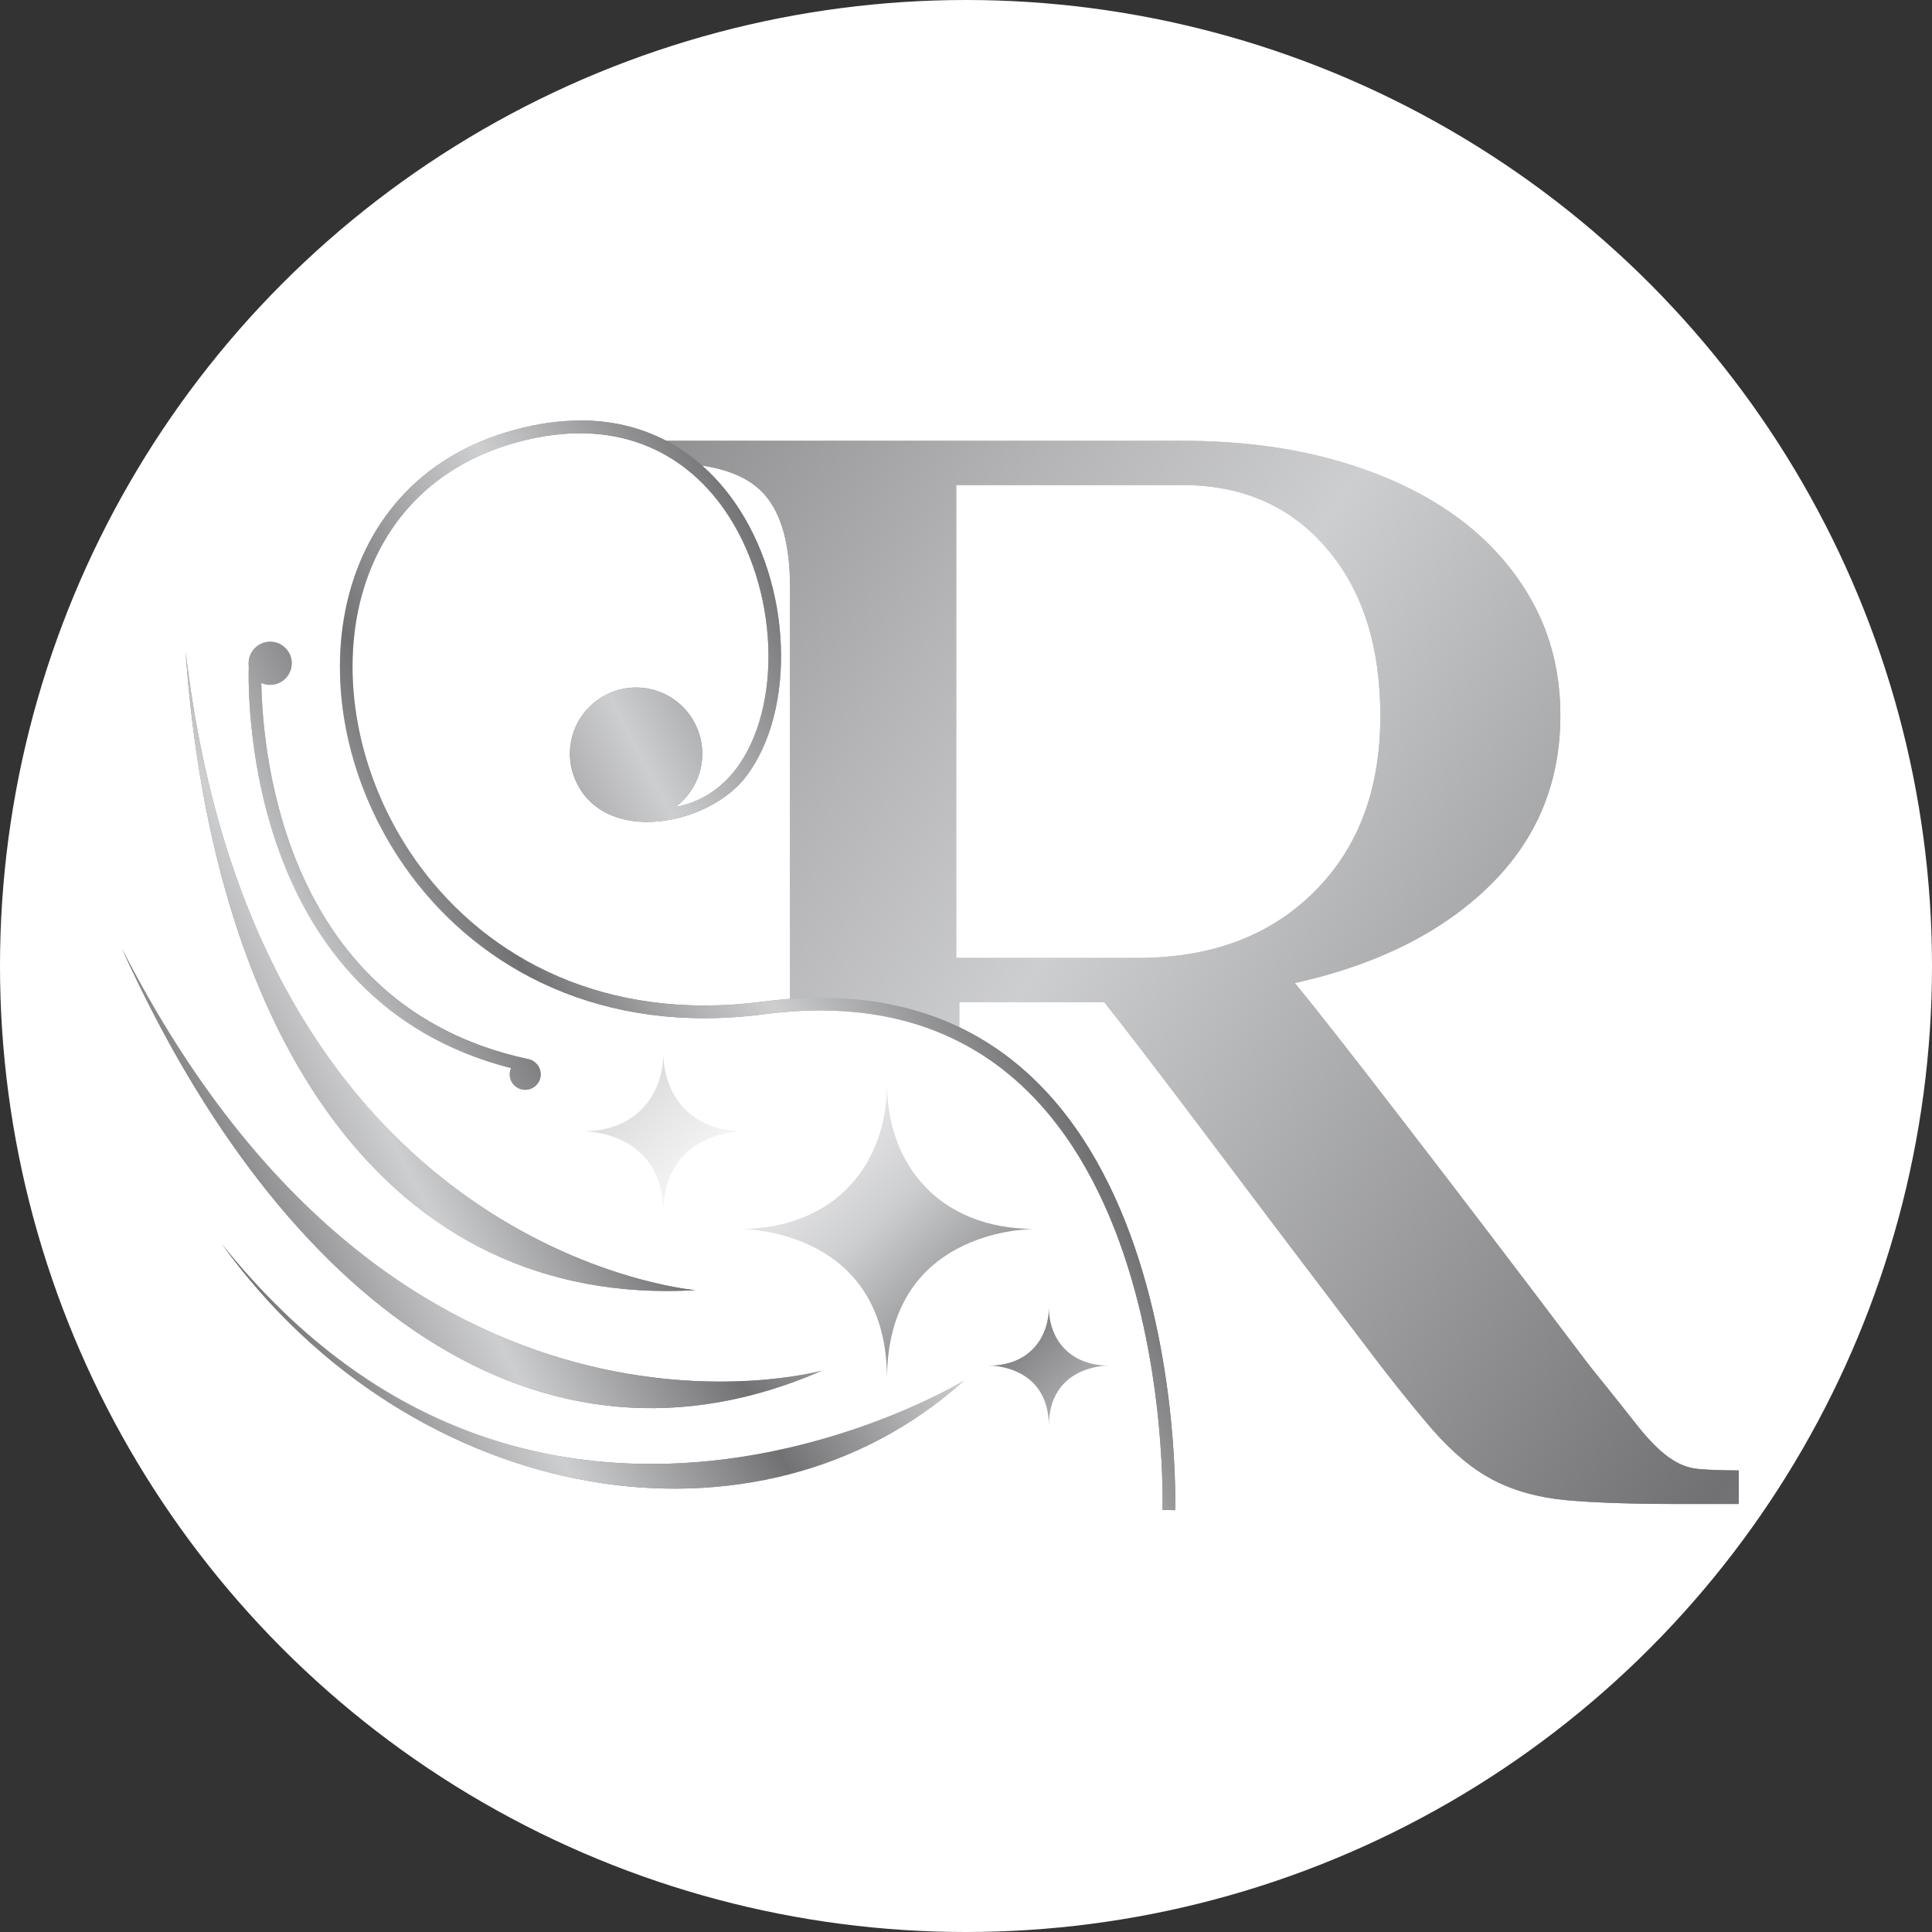 <svg xmlns="http://www.w3.org/2000/svg" xmlns:xlink="http://www.w3.org/1999/xlink" id="Layer_1" x="0px" y="0px" viewBox="0 0 330 330" style="enable-background:new 0 0 330 330;" xml:space="preserve">
<rect x="0" y="0" width="330" height="330" fill="#333333" stroke="none"/>
<style type="text/css">
	.st0{fill:#FFFFFF;}
	
		.st1{clip-path:url(#SVGID_00000091719910295860263040000013425674234548336514_);fill:url(#SVGID_00000064340012836678798600000008227300494191487881_);}
	
		.st2{clip-path:url(#SVGID_00000056420885442936977350000004003725569298813846_);fill:url(#SVGID_00000005261776393329829920000005188344500296970884_);}
	
		.st3{clip-path:url(#SVGID_00000024697800821294920040000012226752905499670934_);fill:url(#SVGID_00000136389896091838908270000004231249227790281858_);}
	
		.st4{clip-path:url(#SVGID_00000165203883112359939510000015331614288831767462_);fill:url(#SVGID_00000102539867941723482380000007487436467299980211_);}
	
		.st5{clip-path:url(#SVGID_00000023256933056693357370000014891987436449140632_);fill:url(#SVGID_00000083774487457155618190000007062368666093815729_);}
	
		.st6{clip-path:url(#SVGID_00000113312023633724756130000013742885919594700724_);fill:url(#SVGID_00000116948821154285759460000013331532775845296050_);}
	
		.st7{clip-path:url(#SVGID_00000160165093895779756180000010524440268567431600_);fill:url(#SVGID_00000170271957985517207900000011834863467303498405_);}
</style>
<circle class="st0" cx="165" cy="165" r="165"></circle>
<g>
	<g>
		<defs>
			<path id="SVGID_1_" d="M163.34,82.85h38.56c10.24,0,18.46,3.56,24.62,10.73c6.17,7.12,9.25,16.72,9.25,28.74     c0,12.55-3.78,22.58-11.34,30.05c-7.55,7.51-17.58,11.25-30.09,11.25h-0.26h-30.75V82.85z M113.31,75.3l2.55,3.79l1.36,0.12     c6.24,0.52,10.77,2.17,13.54,5.47c2.78,3.29,4.18,8.51,4.18,15.63v71.4c14.58-1.49,24.41,2.43,28.92,4.86v-5.39h24.75     c3.99,5.03,9.68,12.46,17.07,22.27c7.38,9.82,16.02,21.24,25.92,34.26c5.21,6.95,9.56,12.42,13.02,16.41     c3.48,4,6.99,6.9,10.55,8.73c3.56,1.83,7.69,2.96,12.38,3.39c4.7,0.43,11.03,0.65,19.02,0.65H297v-5.73     c-2.95,0-5.3-0.09-7.04-0.26c-1.73-0.17-3.43-0.87-5.08-2.09c-1.65-1.21-3.43-3.04-5.34-5.47c-1.91-2.44-4.61-5.82-8.08-10.12     c-12.33-16.32-22.84-30.13-31.53-41.38c-8.68-11.29-14.93-19.28-18.76-23.93c14.07-3.12,25.15-8.69,33.23-16.59     c8.07-7.9,12.12-17.58,12.12-29.09c0-7.12-1.56-13.55-4.69-19.28s-7.51-10.68-13.16-14.77c-5.64-4.07-12.42-7.25-20.32-9.5     c-7.91-2.26-16.72-3.39-26.45-3.39H113.31z"></path>
		</defs>
		<clipPath id="SVGID_00000181046940478822432710000018131338154451914674_">
			<use xlink:href="#SVGID_1_" style="overflow:visible;"></use>
		</clipPath>
		
			<linearGradient id="SVGID_00000159436901941651871400000002804181100844045240_" gradientUnits="userSpaceOnUse" x1="-43.383" y1="644.985" x2="-39.378" y2="644.985" gradientTransform="matrix(126.974 81.231 81.231 -126.974 -46825.199 85492.688)">
			<stop offset="0" style="stop-color:#717174"></stop>
			<stop offset="3.679669e-03" style="stop-color:#737376"></stop>
			<stop offset="0.17" style="stop-color:#B4B4B7"></stop>
			<stop offset="0.248" style="stop-color:#CDCED0"></stop>
			<stop offset="0.489" style="stop-color:#717174"></stop>
			<stop offset="0.493" style="stop-color:#737376"></stop>
			<stop offset="0.661" style="stop-color:#B4B4B7"></stop>
			<stop offset="0.74" style="stop-color:#CDCED0"></stop>
			<stop offset="1" style="stop-color:#717174"></stop>
		</linearGradient>
		
			<polygon style="clip-path:url(#SVGID_00000181046940478822432710000018131338154451914674_);fill:url(#SVGID_00000159436901941651871400000002804181100844045240_);" points="    166.66,-8.09 379.44,128.04 243.65,340.28 30.88,204.16   "></polygon>
	</g>
	<g>
		<defs>
			<path id="SVGID_00000150797100098325548560000005517337281854554543_" d="M163.34,82.85h38.56c10.24,0,18.46,3.56,24.62,10.73     c6.17,7.12,9.25,16.72,9.25,28.74c0,12.55-3.78,22.58-11.34,30.05c-7.55,7.51-17.58,11.25-30.09,11.25h-0.26h-30.75V82.85z      M113.31,75.3l2.55,3.79l1.36,0.12c6.24,0.52,10.77,2.17,13.54,5.47c2.78,3.29,4.18,8.51,4.18,15.63v71.4     c14.58-1.49,24.41,2.43,28.92,4.86v-5.39h24.75c3.99,5.03,9.68,12.46,17.07,22.27c7.38,9.82,16.02,21.24,25.92,34.26     c5.21,6.95,9.56,12.42,13.02,16.41c3.48,4,6.99,6.9,10.55,8.73c3.56,1.83,7.69,2.96,12.38,3.39c4.7,0.43,11.03,0.65,19.02,0.65     H297v-5.73c-2.95,0-5.3-0.09-7.04-0.26c-1.73-0.17-3.43-0.87-5.08-2.09c-1.65-1.21-3.43-3.04-5.34-5.47     c-1.91-2.44-4.61-5.82-8.08-10.12c-12.33-16.32-22.84-30.13-31.53-41.38c-8.68-11.29-14.93-19.28-18.76-23.93     c14.07-3.12,25.15-8.69,33.23-16.59c8.07-7.9,12.12-17.58,12.12-29.09c0-7.12-1.56-13.55-4.69-19.28s-7.51-10.68-13.16-14.77     c-5.64-4.07-12.42-7.25-20.32-9.5c-7.91-2.26-16.72-3.39-26.45-3.39H113.31z"></path>
		</defs>
		<clipPath id="SVGID_00000041980203290492587810000014023357063998360227_">
			<use xlink:href="#SVGID_00000150797100098325548560000005517337281854554543_" style="overflow:visible;"></use>
		</clipPath>
		
			<linearGradient id="SVGID_00000171701481482562184530000002057956458739333257_" gradientUnits="userSpaceOnUse" x1="-43.383" y1="645.02" x2="-39.378" y2="645.02" gradientTransform="matrix(126.974 81.231 81.231 -126.974 -46828.086 85497.195)">
			<stop offset="0" style="stop-color:#717174"></stop>
			<stop offset="3.679669e-03" style="stop-color:#737376"></stop>
			<stop offset="0.17" style="stop-color:#B4B4B7"></stop>
			<stop offset="0.248" style="stop-color:#CDCED0"></stop>
			<stop offset="0.489" style="stop-color:#717174"></stop>
			<stop offset="0.493" style="stop-color:#737376"></stop>
			<stop offset="0.661" style="stop-color:#B4B4B7"></stop>
			<stop offset="0.74" style="stop-color:#CDCED0"></stop>
			<stop offset="1" style="stop-color:#717174"></stop>
		</linearGradient>
		
			<polygon style="clip-path:url(#SVGID_00000041980203290492587810000014023357063998360227_);fill:url(#SVGID_00000171701481482562184530000002057956458739333257_);" points="    166.66,-8.09 379.44,128.04 243.66,340.28 30.88,204.16   "></polygon>
	</g>
	<g>
		<defs>
			<path id="SVGID_00000098214667689407068850000000191714197551673218_" d="M126.23,209.92c0.04,0,0.08,0,0.12,0     c-0.01,0-0.02,0-0.04,0C126.26,209.92,126.23,209.92,126.23,209.92 M176.66,209.92c0.04,0,0.08,0,0.12,0c0,0-0.02,0-0.08,0     C176.69,209.92,176.67,209.92,176.66,209.92 M126.35,209.92c1.86,0.01,25.16,0.6,25.16,25.63c0-25.03,23.29-25.62,25.16-25.63     c-16.36-0.05-25.16-11.11-25.16-24.83C151.51,198.82,142.71,209.87,126.35,209.92"></path>
		</defs>
		<clipPath id="SVGID_00000123414994392716478540000001793070458649291392_">
			<use xlink:href="#SVGID_00000098214667689407068850000000191714197551673218_" style="overflow:visible;"></use>
		</clipPath>
		
			<linearGradient id="SVGID_00000042006954945754464600000017880563043721215889_" gradientUnits="userSpaceOnUse" x1="-46.033" y1="647.826" x2="-42.028" y2="647.826" gradientTransform="matrix(44.278 46.069 46.069 -44.278 -27720.555 30946.998)">
			<stop offset="0" style="stop-color:#717174"></stop>
			<stop offset="2.070011e-03" style="stop-color:#737376"></stop>
			<stop offset="0.096" style="stop-color:#B4B4B7"></stop>
			<stop offset="0.14" style="stop-color:#CDCED0"></stop>
			<stop offset="0.258" style="stop-color:#F7F6F7"></stop>
			<stop offset="0.36" style="stop-color:#CDCED0"></stop>
			<stop offset="0.489" style="stop-color:#717174"></stop>
			<stop offset="0.491" style="stop-color:#737376"></stop>
			<stop offset="0.574" style="stop-color:#B4B4B7"></stop>
			<stop offset="0.613" style="stop-color:#CDCED0"></stop>
			<stop offset="0.737" style="stop-color:#F7F6F7"></stop>
			<stop offset="0.839" style="stop-color:#CDCED0"></stop>
			<stop offset="1" style="stop-color:#717174"></stop>
		</linearGradient>
		
			<polygon style="clip-path:url(#SVGID_00000123414994392716478540000001793070458649291392_);fill:url(#SVGID_00000042006954945754464600000017880563043721215889_);" points="    152.51,159.85 201.99,211.33 150.5,260.81 101.02,209.33   "></polygon>
	</g>
	<g>
		<defs>
			<path id="SVGID_00000149362111487122393990000008813077551325629085_" d="M99.56,193.23c0.02,0,0.03,0,0.04,0     C99.57,193.23,99.56,193.23,99.56,193.23 M127.03,193.23c0.02,0,0.03,0,0.04,0C127.07,193.23,127.06,193.23,127.03,193.23      M99.6,193.23c0.86,0,13.71,0.24,13.71,13.95c0-13.71,12.85-13.95,13.71-13.95c-8.92-0.02-13.71-6.04-13.71-13.51     C113.31,187.19,108.52,193.21,99.6,193.23"></path>
		</defs>
		<clipPath id="SVGID_00000175294341329347628070000016008771268734684316_">
			<use xlink:href="#SVGID_00000149362111487122393990000008813077551325629085_" style="overflow:visible;"></use>
		</clipPath>
		
			<linearGradient id="SVGID_00000054246367983312919700000002495212904138019713_" gradientUnits="userSpaceOnUse" x1="-46.033" y1="647.64" x2="-42.028" y2="647.64" gradientTransform="matrix(44.278 46.069 46.069 -44.278 -27723.43 30949.762)">
			<stop offset="0" style="stop-color:#717174"></stop>
			<stop offset="2.070011e-03" style="stop-color:#737376"></stop>
			<stop offset="0.096" style="stop-color:#B4B4B7"></stop>
			<stop offset="0.14" style="stop-color:#CDCED0"></stop>
			<stop offset="0.258" style="stop-color:#F7F6F7"></stop>
			<stop offset="0.36" style="stop-color:#CDCED0"></stop>
			<stop offset="0.489" style="stop-color:#717174"></stop>
			<stop offset="0.491" style="stop-color:#737376"></stop>
			<stop offset="0.574" style="stop-color:#B4B4B7"></stop>
			<stop offset="0.613" style="stop-color:#CDCED0"></stop>
			<stop offset="0.737" style="stop-color:#F7F6F7"></stop>
			<stop offset="0.839" style="stop-color:#CDCED0"></stop>
			<stop offset="1" style="stop-color:#717174"></stop>
		</linearGradient>
		
			<polygon style="clip-path:url(#SVGID_00000175294341329347628070000016008771268734684316_);fill:url(#SVGID_00000054246367983312919700000002495212904138019713_);" points="    113.86,165.97 140.79,193.99 112.77,220.93 85.84,192.91   "></polygon>
	</g>
	<g>
		<defs>
			<path id="SVGID_00000016069457459563704070000013218813844353906609_" d="M168.92,233.25c0.01,0,0.02,0,0.03,0     C168.92,233.25,168.92,233.25,168.92,233.25 M189.34,233.25c0.01,0,0.02,0,0.03,0C189.37,233.25,189.36,233.25,189.34,233.25      M168.95,233.25c0.64,0,10.2,0.17,10.2,10.37c0-10.2,9.55-10.37,10.2-10.37c-6.63-0.02-10.2-4.49-10.2-10.05     C179.14,228.75,175.58,233.23,168.95,233.25"></path>
		</defs>
		<clipPath id="SVGID_00000152237308384987772980000005245727989739625890_">
			<use xlink:href="#SVGID_00000016069457459563704070000013218813844353906609_" style="overflow:visible;"></use>
		</clipPath>
		
			<linearGradient id="SVGID_00000006702365431155202760000004143339541216154041_" gradientUnits="userSpaceOnUse" x1="-46.113" y1="647.873" x2="-42.108" y2="647.873" gradientTransform="matrix(44.278 46.069 46.069 -44.278 -27721.059 30945.117)">
			<stop offset="0" style="stop-color:#717174"></stop>
			<stop offset="2.070011e-03" style="stop-color:#737376"></stop>
			<stop offset="0.096" style="stop-color:#B4B4B7"></stop>
			<stop offset="0.14" style="stop-color:#CDCED0"></stop>
			<stop offset="0.258" style="stop-color:#F7F6F7"></stop>
			<stop offset="0.36" style="stop-color:#CDCED0"></stop>
			<stop offset="0.489" style="stop-color:#717174"></stop>
			<stop offset="0.491" style="stop-color:#737376"></stop>
			<stop offset="0.574" style="stop-color:#B4B4B7"></stop>
			<stop offset="0.613" style="stop-color:#CDCED0"></stop>
			<stop offset="0.737" style="stop-color:#F7F6F7"></stop>
			<stop offset="0.839" style="stop-color:#CDCED0"></stop>
			<stop offset="1" style="stop-color:#717174"></stop>
		</linearGradient>
		
			<polygon style="clip-path:url(#SVGID_00000152237308384987772980000005245727989739625890_);fill:url(#SVGID_00000006702365431155202760000004143339541216154041_);" points="    179.55,212.98 199.58,233.81 178.74,253.84 158.71,233   "></polygon>
	</g>
	<g>
		<defs>
			<path id="SVGID_00000081631301899463755180000018172236151914782877_" d="M164.63,235.84c0,0-72.65,44.22-126.7-23.3     C70.62,257.81,129.85,267.3,164.63,235.84 M140.48,234.09c0,0-72.49,20.3-119.62-72C48.31,222.68,92.34,255.18,140.48,234.09      M118.79,220.37c0,0-75.03-6.2-87.09-109.12C36.34,177.61,66.31,223.39,118.79,220.37 M44.96,109.81     c-1.67,0.57-2.67,2.23-2.47,3.92c-0.17,6.41-0.13,57.27,44.8,68.71c-0.26,0.59-0.3,1.26-0.09,1.91c0.48,1.38,1.98,2.13,3.36,1.65     c1.39-0.47,2.13-1.98,1.65-3.35c-0.33-0.99-1.19-1.64-2.13-1.78c-41.33-8.96-45.21-51.64-45.45-64.22     c0.83,0.37,1.77,0.44,2.7,0.13c1.92-0.65,2.96-2.75,2.31-4.67c-0.53-1.53-1.97-2.5-3.5-2.5     C45.75,109.61,45.35,109.67,44.96,109.81 M99.11,71.83c-3.49,0-7.25,0.51-11.28,1.61c-16.52,4.49-25.86,16.37-28.77,30.49     c-1.52,7.35-1.29,15.3,0.59,23.13c1.88,7.8,5.39,15.48,10.43,22.29c12.01,16.22,32.67,27.51,60.47,23.89     c70.92-9.25,68.03,84.39,68.02,84.66l2.15,0.05c0.01-0.28,2.98-96.42-70.46-86.86c-26.9,3.51-46.87-7.37-58.46-23.03     c-4.86-6.56-8.25-13.98-10.06-21.51c-1.8-7.51-2.03-15.15-0.58-22.2c2.76-13.34,11.59-24.59,27.23-28.83     c16.58-4.51,28.33,1.56,35.27,11.43c4.71,6.71,7.22,15.18,7.56,23.3c0.33,8.08-1.5,15.79-5.48,21.06     c-2.55,3.37-6.02,5.74-10.39,6.54c4.18-3.07,5.83-8.73,3.63-13.68c-2.52-5.71-9.19-8.29-14.9-5.76     c-5.71,2.53-8.29,9.19-5.76,14.9c4.94,11.16,22.75,7.74,29.14-0.7c4.29-5.69,6.27-13.91,5.91-22.46     c-0.34-8.5-2.99-17.38-7.94-24.43c-5.72-8.15-14.47-13.89-26.25-13.9H99.11z"></path>
		</defs>
		<clipPath id="SVGID_00000102513962805416638430000010886407723663970720_">
			<use xlink:href="#SVGID_00000081631301899463755180000018172236151914782877_" style="overflow:visible;"></use>
		</clipPath>
		
			<linearGradient id="SVGID_00000130620346487295184130000011575093902930165944_" gradientUnits="userSpaceOnUse" x1="-41.082" y1="651.259" x2="-37.077" y2="651.259" gradientTransform="matrix(44.914 0 0 -44.914 1866.042 29426.471)">
			<stop offset="0" style="stop-color:#717174"></stop>
			<stop offset="3.679669e-03" style="stop-color:#737376"></stop>
			<stop offset="0.17" style="stop-color:#B4B4B7"></stop>
			<stop offset="0.248" style="stop-color:#CDCED0"></stop>
			<stop offset="0.489" style="stop-color:#717174"></stop>
			<stop offset="0.493" style="stop-color:#737376"></stop>
			<stop offset="0.661" style="stop-color:#B4B4B7"></stop>
			<stop offset="0.74" style="stop-color:#CDCED0"></stop>
			<stop offset="1" style="stop-color:#717174"></stop>
		</linearGradient>
		
			<rect x="20.86" y="71.01" style="clip-path:url(#SVGID_00000102513962805416638430000010886407723663970720_);fill:url(#SVGID_00000130620346487295184130000011575093902930165944_);" width="182.85" height="209.04"></rect>
	</g>
	<g>
		<defs>
			<path id="SVGID_00000068659405598522333480000007643256968983241644_" d="M164.63,235.84c0,0-72.65,44.22-126.7-23.3     C70.62,257.81,129.85,267.3,164.63,235.84 M140.48,234.09c0,0-72.49,20.3-119.62-72C48.31,222.68,92.34,255.18,140.48,234.09      M118.79,220.37c0,0-75.03-6.2-87.09-109.12C36.34,177.61,66.31,223.39,118.79,220.37 M44.96,109.81     c-1.67,0.57-2.67,2.23-2.47,3.92c-0.17,6.41-0.13,57.27,44.8,68.71c-0.26,0.59-0.3,1.26-0.09,1.91c0.48,1.38,1.98,2.13,3.36,1.65     c1.39-0.47,2.13-1.98,1.65-3.35c-0.33-0.99-1.19-1.64-2.13-1.78c-41.33-8.96-45.21-51.64-45.45-64.22     c0.83,0.37,1.77,0.44,2.7,0.13c1.92-0.65,2.96-2.75,2.31-4.67c-0.53-1.53-1.97-2.5-3.5-2.5     C45.75,109.61,45.35,109.67,44.96,109.81 M99.11,71.83c-3.49,0-7.25,0.51-11.28,1.61c-16.52,4.49-25.86,16.37-28.77,30.49     c-1.52,7.35-1.29,15.3,0.59,23.13c1.88,7.8,5.39,15.48,10.43,22.29c12.01,16.22,32.67,27.51,60.47,23.89     c70.92-9.25,68.03,84.39,68.02,84.66l2.15,0.05c0.01-0.28,2.98-96.42-70.46-86.86c-26.9,3.51-46.87-7.37-58.46-23.03     c-4.86-6.56-8.25-13.98-10.06-21.51c-1.8-7.51-2.03-15.15-0.58-22.2c2.76-13.34,11.59-24.59,27.23-28.83     c16.58-4.51,28.33,1.56,35.27,11.43c4.71,6.71,7.22,15.18,7.56,23.3c0.33,8.08-1.5,15.79-5.48,21.06     c-2.55,3.37-6.02,5.74-10.39,6.54c4.18-3.07,5.83-8.73,3.63-13.68c-2.52-5.71-9.19-8.29-14.9-5.76     c-5.71,2.53-8.29,9.19-5.76,14.9c4.94,11.16,22.75,7.74,29.14-0.7c4.29-5.69,6.27-13.91,5.91-22.46     c-0.34-8.5-2.99-17.38-7.94-24.43c-5.72-8.15-14.47-13.89-26.25-13.9H99.11z"></path>
		</defs>
		<clipPath id="SVGID_00000078763933394462490860000014325525174535142841_">
			<use xlink:href="#SVGID_00000068659405598522333480000007643256968983241644_" style="overflow:visible;"></use>
		</clipPath>
		
			<linearGradient id="SVGID_00000031903880656372585930000006942365646957364904_" gradientUnits="userSpaceOnUse" x1="-35.32" y1="632.811" x2="-31.315" y2="632.811" gradientTransform="matrix(30.555 -16.246 16.246 30.555 -9162.614 -19694.648)">
			<stop offset="0" style="stop-color:#717174"></stop>
			<stop offset="3.679669e-03" style="stop-color:#737376"></stop>
			<stop offset="0.17" style="stop-color:#B4B4B7"></stop>
			<stop offset="0.248" style="stop-color:#CDCED0"></stop>
			<stop offset="0.489" style="stop-color:#717174"></stop>
			<stop offset="0.493" style="stop-color:#737376"></stop>
			<stop offset="0.661" style="stop-color:#B4B4B7"></stop>
			<stop offset="0.74" style="stop-color:#CDCED0"></stop>
			<stop offset="1" style="stop-color:#717174"></stop>
		</linearGradient>
		
			<polygon style="clip-path:url(#SVGID_00000078763933394462490860000014325525174535142841_);fill:url(#SVGID_00000031903880656372585930000006942365646957364904_);" points="    61.16,355.85 290.36,233.98 163.41,-4.78 -65.79,117.09   "></polygon>
	</g>
</g>
</svg>